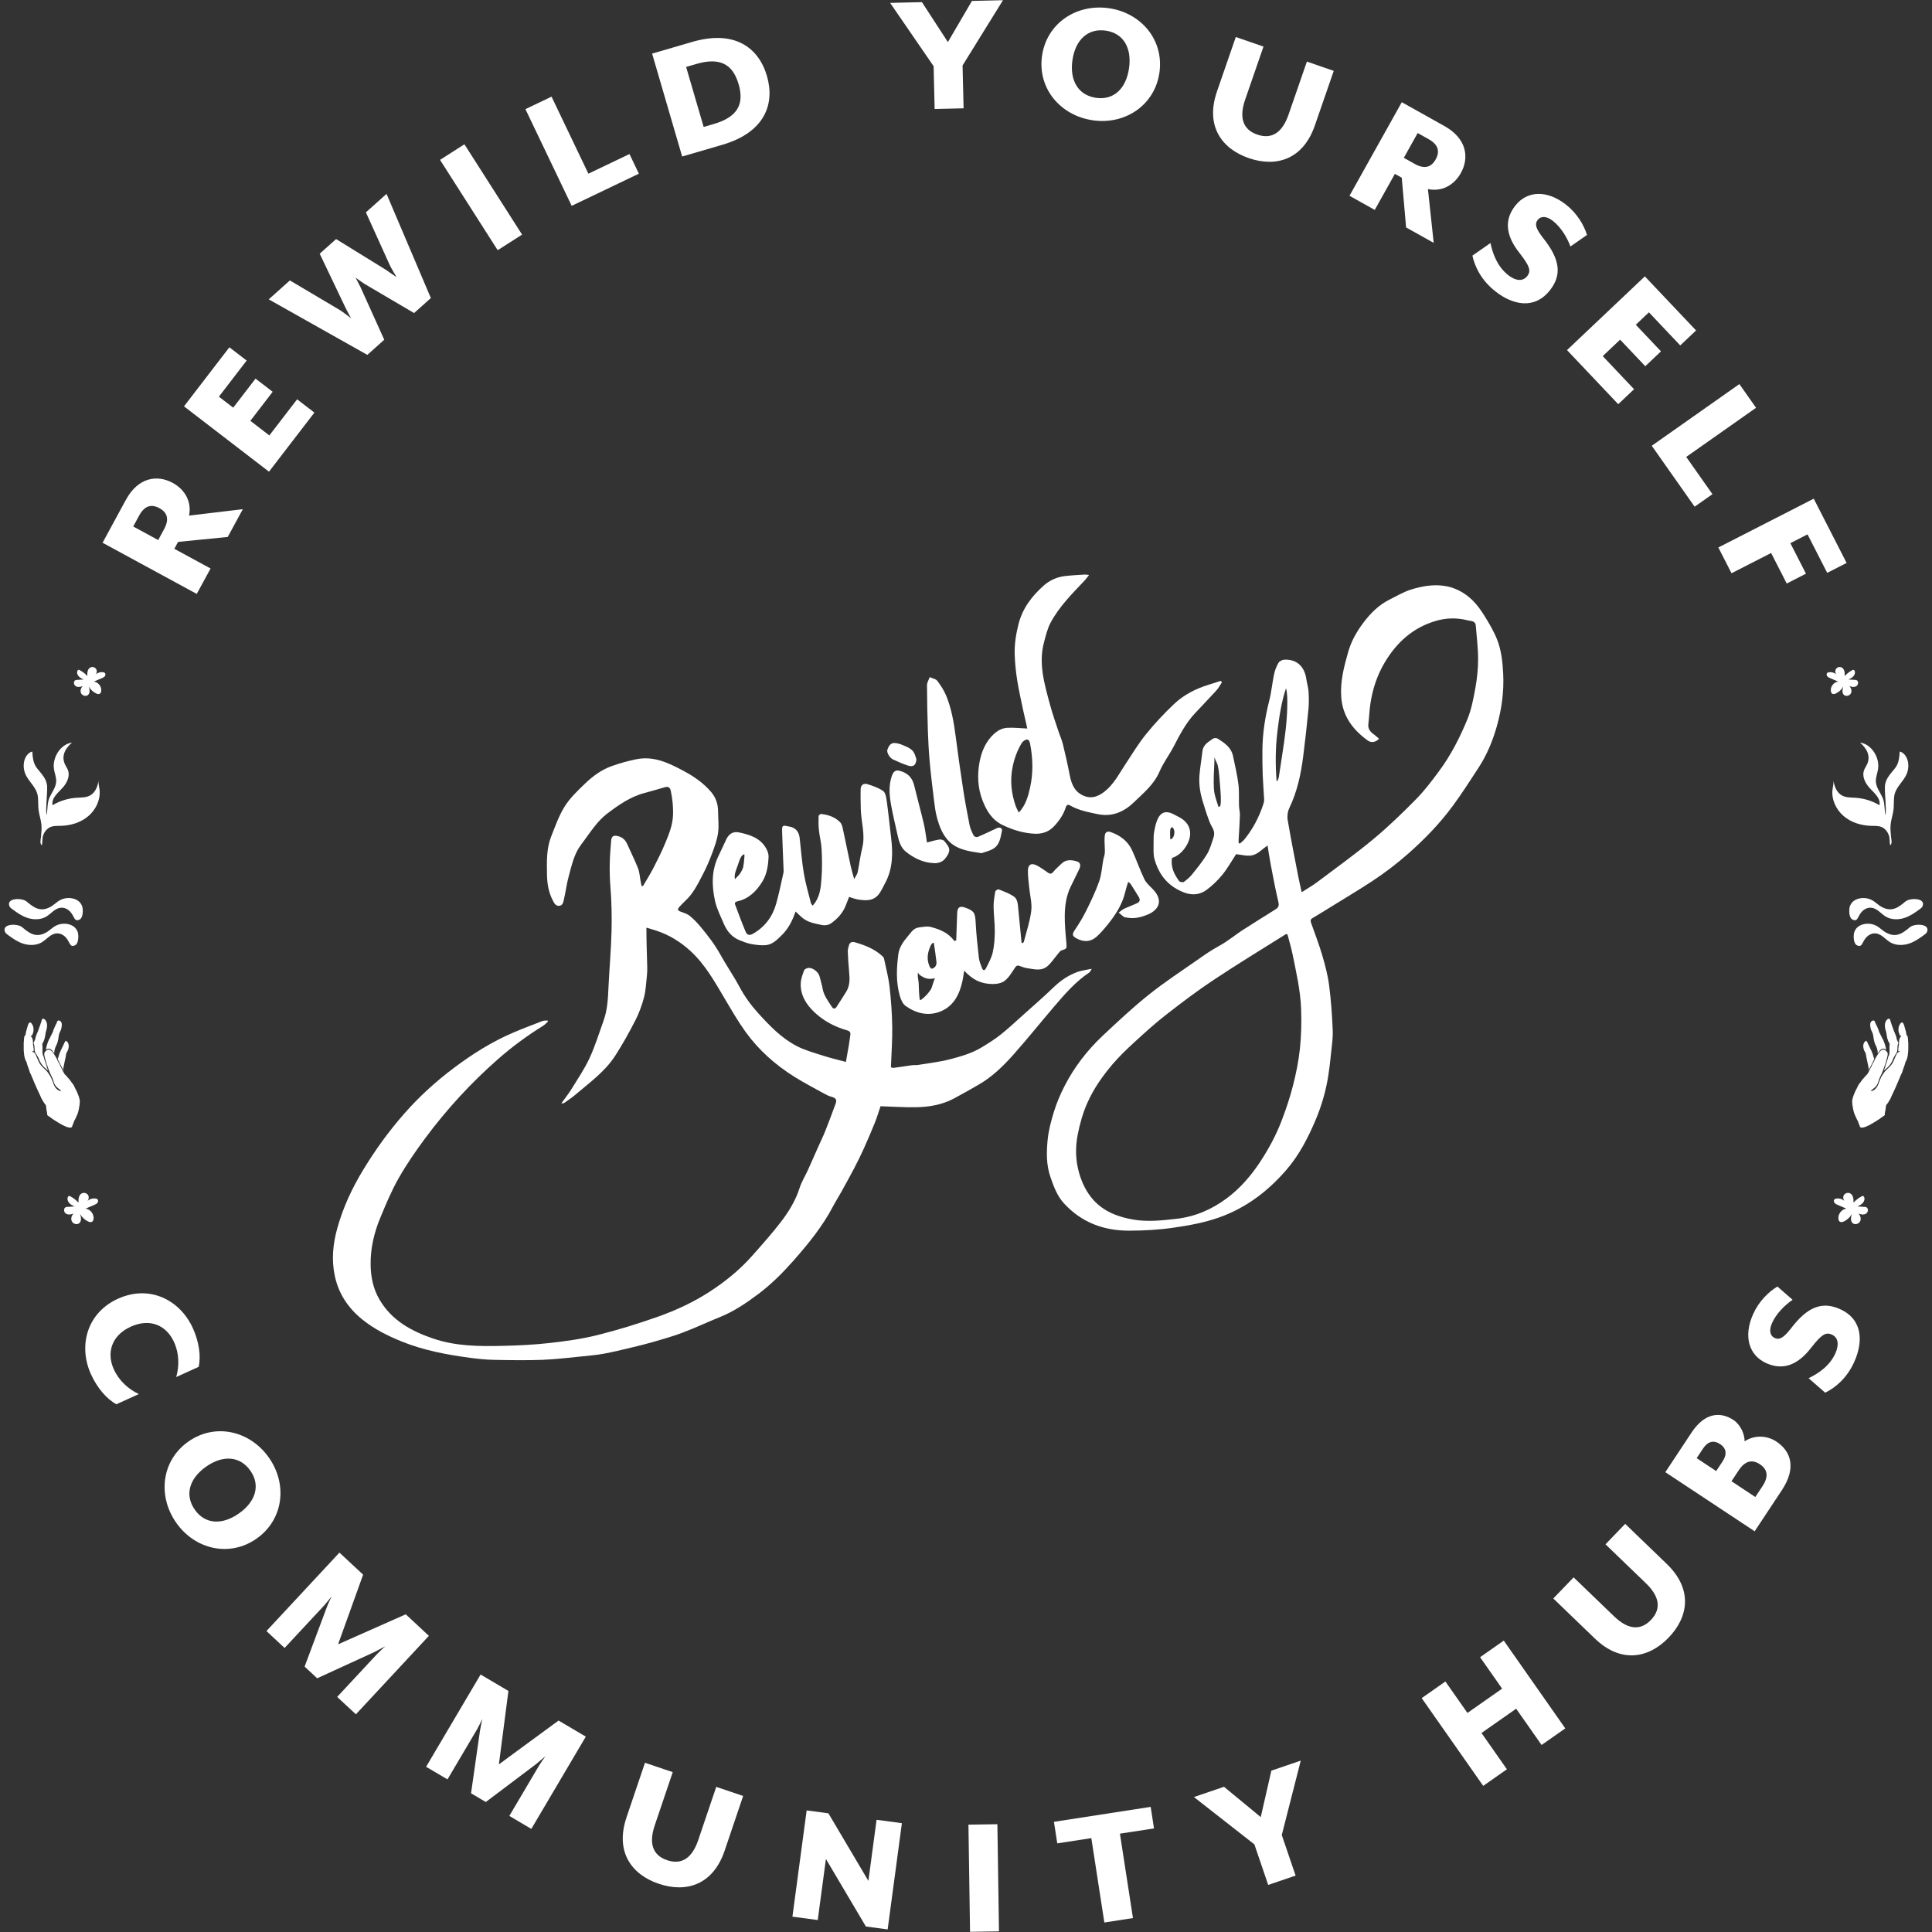 <?xml version="1.0" encoding="UTF-8"?>
<svg id="Layer_1" xmlns="http://www.w3.org/2000/svg" width="703" height="703" version="1.1" viewBox="0 0 703 703">
  <rect x="0" y="0" width="703" height="703" fill="#333333" stroke="none"/>
  <!-- Generator: Adobe Illustrator 29.8.1, SVG Export Plug-In . SVG Version: 2.1.1 Build 2)  -->
  <g>
    <path d="M88.36,185.27l-5.49,10.11-18.07,1.8-1.37,2.51,13.19,7.17-5.03,9.25-34.27-18.62,8.47-15.59c4.53-8.34,11.51-9.21,17.05-6.19,4.57,2.48,6.95,6.96,5.96,11.9l19.54-2.33h.02ZM59.73,192.5c1.92-3.54,1.19-6.01-1.72-7.59-2.97-1.61-5.44-.88-7.36,2.66l-2.17,4,9.08,4.94,2.17-4h0Z" fill="#fff"/>
    <path d="M66.94,147.87l16.52-21.5,6.29,4.83-10.1,13.14,5.21,4,8.12-10.57,6.24,4.79-8.12,10.57,6.91,5.31,10.1-13.14,6.29,4.83-16.52,21.5-30.93-23.77h0Z" fill="#fff"/>
    <path d="M97.78,108.93l7.7-6.89,18.23,10.81c.98.61,4.03,2.94,4.03,2.94,0,0-1.84-3.32-2.33-4.46l-9.08-19.01,5.96-5.33,17.94,11.07,4.08,2.8c-.17-.29-1.94-3.24-2.43-4.28l-8.74-19.31,7.51-6.72,16.13,37.9-6.1,5.46-18.06-10.62c-1.02-.66-3.06-2.15-3.24-2.25.12.24,1.34,2.47,1.83,3.51l8.61,19.07-6.15,5.51-35.89-20.21h0Z" fill="#fff"/>
    <path d="M160.12,58.17l8.87-5.67,20.98,32.87-8.88,5.67-20.98-32.87h.01Z" fill="#fff"/>
    <path d="M191.19,39.71l9.5-4.54,13.41,28.03,14.95-7.15,3.42,7.15-24.45,11.7-16.83-35.18h0Z" fill="#fff"/>
    <path d="M237.28,19.51l14.6-4.26c15.41-4.5,24.17,2.08,27.18,12.38,3.01,10.29-.83,20.56-16.24,25.06l-14.6,4.26-10.93-37.43h-.01ZM259.72,45.12c8.42-2.46,11.23-7,9.04-14.49s-6.99-9.81-15.42-7.35l-3.68,1.08,6.38,21.83,3.68-1.07h0Z" fill="#fff"/>
    <path d="M339.71,24.08l-15.82-23.03,11.57-.27,9.45,14.53,8.75-14.97,11.3-.27-14.71,23.75.37,15.59-10.53.25-.37-15.59h-.01Z" fill="#fff"/>
    <path d="M379.17,20.29c1.71-11.84,12.53-19.01,24.36-17.3,11.77,1.7,20.06,11.63,18.35,23.46-1.71,11.84-12.46,19.02-24.23,17.32-11.84-1.71-20.19-11.65-18.48-23.48ZM410.82,24.85c1.07-7.4-2.03-12.77-8.47-13.7-6.5-.94-11.05,3.33-12.12,10.73s2.1,12.78,8.6,13.72c6.43.93,10.92-3.35,11.99-10.75Z" fill="#fff"/>
    <path d="M442.81,33.31l6.86-19.84,10.08,3.48-6.67,19.29c-2.25,6.51-.88,10.91,4.4,12.73,5.34,1.85,9.13-.76,11.39-7.27l6.67-19.29,9.77,3.38-6.86,19.84c-4.31,12.47-14.11,15.34-24.06,11.9-9.89-3.42-15.88-11.75-11.57-24.22h-.01Z" fill="#fff"/>
    <path d="M521.68,88.37l-10.04-5.61-1.58-18.09-2.5-1.4-7.33,13.11-9.19-5.14,19.03-34.05,15.49,8.66c8.29,4.63,9.07,11.62,5.99,17.13-2.54,4.54-7.04,6.86-11.97,5.82l2.1,19.57h0ZM514.78,59.65c3.52,1.97,6,1.26,7.61-1.63,1.65-2.95.95-5.43-2.57-7.39l-3.97-2.22-5.04,9.02,3.97,2.22Z" fill="#fff"/>
    <path d="M535.76,93.02l6.58-4.59c.78,3.75,2.42,8.5,6.46,11.68,2.5,1.97,5.21,2.52,6.9.37,1.56-1.99.8-3.75-2.72-8.33-5.72-7.13-5.2-12.75-1.62-17.3,4.37-5.57,11.62-5.75,18.47-.38,4.04,3.17,6.55,7.45,7.63,11.02l-6.02,4.2c-1.18-3.24-3.44-6.99-6.4-9.32-2.2-1.73-4.3-1.89-5.51-.35-1.12,1.43-.84,2.97,1.95,6.57,6.26,7.81,6.86,13.48,2.52,19-5.66,7.21-13.61,5.35-19.85.45-5.27-4.13-7.54-9.14-8.38-13.02h-.01Z" fill="#fff"/>
    <path d="M598.51,100.56l18.64,19.68-5.76,5.45-11.4-12.04-4.77,4.52,9.16,9.68-5.71,5.41-9.16-9.67-6.32,5.99,11.4,12.04-5.76,5.45-18.64-19.68,28.32-26.82h0Z" fill="#fff"/>
    <path d="M632.92,139.77l6.06,8.61-25.41,17.88,9.54,13.55-6.48,4.56-15.6-22.17,31.89-22.45v.02Z" fill="#fff"/>
    <path d="M659.97,181.46l11.96,23.38-7.06,3.61-7.16-14.01-6.25,3.2,5.68,11.11-7,3.58-5.68-11.11-14.41,7.37-4.79-9.38,34.72-17.76h-.01Z" fill="#fff"/>
  </g>
  <g>
    <path d="M42.94,472.57c11.48-5.22,22.56.45,27.22,10.68,2.21,4.85,3.03,10.12,2.13,14.1l-8.17,3.72c1.13-3.94,1.13-8.51-.81-12.77-2.72-5.98-8.64-8.78-15.74-5.55-7.04,3.2-8.87,9.54-6.15,15.51,1.94,4.26,5.38,7.26,9.1,9l-8.17,3.71c-3.59-1.93-7.02-6.02-9.23-10.87-4.66-10.23-1.65-22.31,9.82-27.54h0Z" fill="#fff"/>
    <path d="M68.53,524.55c9.78-6.89,22.42-3.95,29.31,5.83,6.85,9.72,5.33,22.57-4.45,29.46s-22.39,4.01-29.24-5.72c-6.89-9.78-5.4-22.68,4.38-29.57h0ZM86.95,550.69c6.11-4.31,7.89-10.25,4.14-15.56-3.78-5.37-10.01-5.75-16.12-1.44s-7.85,10.3-4.07,15.67c3.74,5.31,9.94,5.64,16.05,1.33Z" fill="#fff"/>
    <path d="M123.52,564.96l8.61,8.01-9.11,25.35,24.62-10.92,8.42,7.84-26.56,28.55-6.81-6.33,14.48-15.56c.62-.67,2.8-2.72,3.02-2.87l-3.88,2.07-20.9,9.58-4.57-4.25,8.05-21.54c.33-.93,1.57-3.6,1.79-4.02-.18.19-2.02,2.56-2.64,3.22l-14.48,15.56-6.61-6.15,26.56-28.55h.01Z" fill="#fff"/>
    <path d="M174.87,609.31l10.13,5.98-3.47,26.71,21.72-15.94,9.91,5.85-19.83,33.58-8-4.73,10.81-18.3c.46-.78,2.15-3.26,2.34-3.45l-3.35,2.85-18.36,13.84-5.37-3.17,3.25-22.76c.13-.98.76-3.85.88-4.31-.13.22-1.43,2.93-1.89,3.71l-10.81,18.3-7.78-4.59,19.83-33.58h0Z" fill="#fff"/>
    <path d="M227.96,661.31l6.73-19.89,10.1,3.42-6.54,19.33c-2.21,6.53-.81,10.91,4.49,12.7,5.36,1.81,9.13-.82,11.34-7.35l6.54-19.33,9.79,3.31-6.73,19.89c-4.23,12.5-14,15.44-23.98,12.06-9.91-3.35-15.96-11.64-11.73-24.14h0Z" fill="#fff"/>
    <path d="M293.52,658.76l7.92,1.06,14.54,24.58,2.98-22.23,9.21,1.24-5.18,38.65-7.92-1.06-14.54-24.57-2.98,22.22-9.21-1.23,5.18-38.66h0Z" fill="#fff"/>
    <path d="M352.39,663.94l10.53-.16.58,38.99-10.53.16-.58-38.99h0Z" fill="#fff"/>
    <path d="M397.11,668.84l-12.4,1.91-1.21-7.84,35.2-5.44,1.21,7.84-12.4,1.91,4.74,30.71-10.41,1.61-4.74-30.71h.01Z" fill="#fff"/>
    <path d="M456.43,671.11l-22-17.22,10.95-3.73,13.37,11.03,3.86-16.9,10.7-3.65-6.91,27.07,5.03,14.76-9.97,3.4-5.03-14.77h0Z" fill="#fff"/>
    <path d="M517.32,617.89l8.62-6.04,8.02,11.44,12.62-8.84-8.02-11.44,8.62-6.04,22.38,31.94-8.62,6.04-9.25-13.2-12.62,8.84,9.25,13.2-8.62,6.04-22.39-31.94h.01Z" fill="#fff"/>
    <path d="M580.32,596.21l-15.12-14.57,7.4-7.68,14.7,14.16c4.96,4.78,9.52,5.38,13.4,1.36,3.92-4.07,3.15-8.61-1.81-13.39l-14.7-14.16,7.17-7.44,15.12,14.57c9.5,9.15,7.99,19.25.68,26.83-7.26,7.54-17.34,9.47-26.84.32Z" fill="#fff"/>
    <path d="M605.97,535.68l9.54-14.42c4.88-7.37,10.59-7.64,15.25-4.56,2.49,1.65,4.07,5.03,4.06,7.75,3.6-2.37,8.14-2.17,11.55.09,5.26,3.48,7.42,9.51,2,17.69l-9.9,14.96-32.52-21.52h.02ZM626.8,531.76c1.72-2.6,1.37-4.78-.9-6.29-2.33-1.54-4.47-1.01-6.2,1.59l-2.33,3.52,7.1,4.7,2.33-3.52h0ZM641.33,540.76c2.26-3.41,1.91-6.06-.96-7.96s-5.45-1.19-7.71,2.22l-2.62,3.96,8.67,5.74,2.62-3.96h0Z" fill="#fff"/>
    <path d="M664.14,506.76l-6.04-5.27c3.45-1.66,7.67-4.4,9.76-9.09,1.3-2.91,1.18-5.67-1.31-6.78-2.31-1.04-3.83.13-7.42,4.65-5.54,7.28-11.12,8.12-16.39,5.76-6.47-2.89-8.39-9.88-4.84-17.83,2.1-4.69,5.64-8.15,8.85-10.07l5.53,4.83c-2.86,1.93-5.95,5.03-7.49,8.47-1.14,2.55-.79,4.63.99,5.43,1.66.74,3.09.1,5.9-3.48,6.06-7.97,11.42-9.91,17.82-7.04,8.36,3.75,8.48,11.91,5.24,19.15-2.73,6.11-7.04,9.52-10.6,11.27h0Z" fill="#fff"/>
  </g>
  <g>
    <path d="M307.8,386.4c.41-2.32.77-4.22,1.08-6.13.21-1.24.35-2.49.54-3.74.13-.89-.26-1.35-1.1-1.59-4.55-1.28-8.65-3.44-12.06-6.69-2.94-2.8-5.05-6.18-4.9-10.43.06-1.6.66-3.22,1.24-4.75.17-.45,1.07-.86,1.66-.88,1.61-.07,3.57,1.56,3.97,3.12.39,1.5.83,3,1.11,4.52.47,2.53,2.03,4.47,3.36,6.54.48.75,1.14.84,1.64.09,1.2-1.78,2.3-3.63,3.47-5.43,1.5-2.3,1.41-4.82,1.16-7.4-.25-2.52-.38-5.05-.49-7.57-.03-.61.26-1.23.37-1.85.22-1.22,1.05-1.66,2.11-1.36,3.71,1.03,7.25,2.42,10.14,5.09.24.22.5.53.56.84.72,3.44,1.64,6.86,2.03,10.35.55,4.83.9,9.71.97,14.57.07,4.79-.3,9.59-.48,14.65.09.02.59.25,1.07.2,2.26-.28,4.5-.66,6.76-.97.63-.09,1.28.04,1.9-.06,3.93-.65,7.91-1.08,11.75-2.08,3.99-1.03,8.01-2.19,11.59-4.36,2.34-1.42,4.68-2.89,6.82-4.58,2.62-2.06,5.05-4.35,7.53-6.57,3.99-3.57,8.04-7.08,11.89-10.79,2.48-2.39,5.24-4.24,8.42-5.43,1.56-.58,3.26-.75,5.34-1.2-.42.68-.55,1.13-.84,1.33-5.02,3.32-8.9,7.82-12.76,12.33-4.97,5.82-9.76,11.8-14.84,17.52-3.75,4.22-7.81,8.19-12.78,11.03-2.95,1.69-5.89,3.39-8.89,4.98-4.33,2.3-9.06,3.12-13.89,3.19-4.19.06-8.39-.22-12.85-.36-.61,1.79-1.2,3.83-1.98,5.79-1.29,3.22-2.66,6.41-4.09,9.58-1.08,2.41-2.25,4.77-3.47,7.11-1.52,2.9-3.11,5.77-4.7,8.64-.99,1.78-2.09,3.5-3.04,5.31-3.85,7.33-9.03,13.67-14.47,19.84-3.9,4.41-8.04,8.54-12.75,12.08-4.36,3.27-8.84,6.31-13.93,8.36-4.5,1.81-8.9,3.9-13.44,5.62-3.48,1.33-7.09,2.34-10.67,3.39-2.75.8-5.54,1.48-8.33,2.14-3.22.77-6.45,1.56-9.7,2.16-2.53.47-5.11.72-7.68.97-4.95.48-9.9,1.1-14.87,1.29-5.86.22-11.73.12-17.6,0-2.88-.06-5.76-.35-8.62-.73-8.57-1.16-17.06-2.74-25.1-6.03-4.99-2.04-9.83-4.45-14.07-7.88-5.17-4.17-8.69-9.39-10.07-15.94-1.24-5.86-.68-11.62.93-17.36,2.07-7.42,5.25-14.31,9.22-20.88,4.48-7.42,9.54-14.44,15.27-20.93,5.42-6.14,11.45-11.64,18.04-16.56,6.65-4.98,13.62-9.38,21.25-12.66,3.57-1.54,7.21-2.91,10.84-4.31.56-.21,1.22-.14,1.84-.2.07.12.14.24.21.36-.61.54-1.16,1.18-1.84,1.6-5.79,3.59-11.27,7.62-16.39,12.12-9.78,8.59-18.55,18.13-26.32,28.56-3.53,4.75-6.92,9.65-9.84,14.79-2.61,4.59-4.65,9.53-6.68,14.42-2.26,5.44-3.58,11.17-3.49,17.09.07,4.46.94,8.75,3.29,12.72,4.49,7.57,11.59,11.39,19.52,14.09,8.24,2.81,16.81,2.84,25.36,2.64,5.67-.13,11.35-.4,16.98-1.04,5.81-.65,11.65-1.45,17.31-2.86,7.49-1.87,14.9-4.16,22.18-6.74,6.59-2.34,12.97-5.31,18.86-9.15,5.64-3.68,10.85-7.91,15.32-12.96,3.63-4.11,7.31-8.19,10.62-12.54,2.81-3.69,5.23-7.68,6.67-12.21.71-2.23,2.01-4.28,2.99-6.43,1.27-2.79,2.49-5.6,3.73-8.39.86-1.94,1.8-3.85,2.59-5.82,1.3-3.27,2.53-6.57,3.74-9.87.58-1.58.16-2.16-1.48-2.62-.91-.25-1.8-.67-2.63-1.14-3.65-2.03-7.37-3.95-10.91-6.17-6.91-4.34-12.97-9.71-17.74-16.35-2.77-3.85-5.15-7.99-7.57-12.08-3.62-6.12-7.1-12.37-12.37-17.23-3.59-3.32-7.77-5.92-12.5-7.48-1.14-.38-2.3-.69-3.61-1.09,0,4.87.16,9.4.3,14.36.03,1.15-.02,2.31-.15,3.45-.29,2.55-.38,5.16-1.04,7.62-.76,2.85-1.79,5.69-3.14,8.32-2.25,4.39-4.66,8.73-7.34,12.88-3.76,5.84-9.43,9.83-14.61,14.27-1.21,1.03-2.55,1.91-3.85,2.83-.28.2-.64.27-1.11.16,1.23-1.71,2.58-3.36,3.68-5.16,2.29-3.71,4.76-7.35,6.58-11.28,2.03-4.39,3.45-9.06,5.1-13.63,1.43-3.97,1.6-8.12,1.79-12.28.32-6.73.93-13.44,1.1-20.17.13-5.41.03-10.86-.41-16.25-.46-5.63-.26-11.21.28-16.81.17-1.71.95-2.02,2.64-1.57,1.64.44,2.57,1.46,3.22,2.91,1.3,2.91,2.73,5.76,3.9,8.72.56,1.42.63,3.03.92,4.55.12.63.25,1.25.37,1.88.17.03.34.06.51.09,1.3-2.24,2.7-4.43,3.88-6.73,1.53-2.97,3.03-5.97,4.29-9.05,1.28-3.14,2.58-6.24,2.76-9.79.16-3.14-.18-6.13-.81-9.15-.23-1.12-.91-1.6-2.01-1.3-2.47.68-4.91,1.45-7.39,2.09-5.29,1.37-9.65,4.44-13.89,7.67-1.52,1.17-2.88,2.62-4.09,4.11-1.84,2.26-3.45,4.7-5.22,7.02-2.59,3.41-3.42,7.51-4.51,11.48-.76,2.76-1.1,5.63-1.75,8.42-.23.97-.39,2.31-1.76,2.4-1.33.08-1.85-1.09-2.36-2.09-1.54-2.98-2.02-6.21-2.06-9.5-.06-4.59-.21-9.24,1.52-13.61,1.48-3.74,2.82-7.62,4.94-10.99,1.93-3.07,4.68-5.68,7.33-8.23,2.83-2.73,6.03-5.11,9.79-6.44,2.91-1.03,5.92-1.87,8.94-2.48,6.38-1.29,11.86,1.39,17.25,4.28,3.74,2.01,7.2,4.38,9.97,7.65,1.73,2.04,2.51,4.42,2.52,7.08.01,2.58.35,5.2,0,7.73-.34,2.51-1.23,4.96-2.12,7.36-.95,2.57-2.03,5.12-3.3,7.55-1.84,3.52-3.53,7.16-6.55,9.91-.74.68-1.43,1.42-2.1,2.16-.56.61-.9,1.21.23,1.65,1.21.48,2.55.83,3.52,1.62,1.51,1.21,2.86,2.66,4.1,4.16,2.58,3.11,5.04,6.3,7.01,9.87,2.21,4,4.84,7.76,6.99,11.79,1.87,3.49,4.13,6.63,6.77,9.54,4.17,4.59,8.47,9.1,14.02,11.99,3,1.56,6.36,2.47,9.61,3.52,2.6.84,5.27,1.46,8.29,2.27h.04Z" fill="#fff"/>
    <path d="M451.09,307c.57-.52,1.23-.96,1.71-1.56,3.07-3.79,5.31-8.03,6.83-12.66.19-.59.39-1.23.36-1.84-.14-2.91-.41-5.82-.52-8.74-.11-3.03-.14-6.06-.12-9.1.04-6.16.97-12.19,2.49-18.16.8-3.15,1.09-6.43,1.76-9.62.3-1.42.85-2.85,1.58-4.1.35-.61,1.36-1.14,2.1-1.18,4.67-.24,7.43,2.57,8.07,7.12.22,1.54.71,3.05.8,4.58.13,2.08.16,4.2-.04,6.27-.55,5.73-1.18,11.46-1.91,17.18-.82,6.49-2.18,12.85-5.05,18.82-.61,1.27-.84,2.97-.6,4.37,1.17,6.92,2.55,13.81,3.88,20.7.34,1.75.75,3.48,1.21,5.57,2.08-1.34,3.94-2.38,5.63-3.66,6.87-5.16,13.87-10.19,20.47-15.67,5.44-4.52,10.56-9.47,15.53-14.52,3.05-3.09,5.7-6.62,8.3-10.12,4.34-5.84,7.65-12.32,10.39-19.01,1.47-3.6,2.2-7.56,2.9-11.42.61-3.39.98-6.88.98-10.32,0-4.12-.52-8.24-.85-12.35-.14-1.72-1.79-1.56-2.8-1.82-3.98-1.05-7.97-.98-11.98.24-8.22,2.49-14.04,7.82-18.34,15.04-2.77,4.64-4.42,9.68-5.22,15-.37,2.45-.44,4.94-.75,7.4-.27,2.12,1.09,3.14,2.52,4.18.49.36.92.8,1.38,1.21-1.24,1.25-2.79,1.59-4.17.59-5.35-3.91-9.08-8.76-9.59-15.74-.42-5.7.99-11.01,2.5-16.37,1.08-3.85,3-7.28,5.33-10.42,2.63-3.54,5.72-6.73,9.78-8.74,2.55-1.27,5.05-2.77,7.75-3.62,8.06-2.54,15.85-2.47,22.37,3.87,1.72,1.67,3.16,3.71,4.43,5.76,1.68,2.71,3.33,5.5,4.51,8.45,1.61,4,2.04,8.31,2.26,12.61.32,6.5-.57,12.88-2.33,19.1-1.51,5.34-3.66,10.48-6.72,15.16-3.03,4.63-6.01,9.3-9.29,13.75-4.7,6.4-10.21,12.08-16.18,17.35-4.17,3.69-8.57,7.04-13.2,10.08-4.87,3.2-9.87,6.17-14.83,9.24-2.28,1.41-4.56,2.82-6.86,4.18-.86.51-.7,1.13-.44,1.87,1.36,3.86,2.84,7.68,3.99,11.59,1.05,3.59,2.03,7.25,2.51,10.95.71,5.45,1.09,10.96,1.32,16.46.12,2.85-.35,5.73-.64,8.6-.26,2.62-.56,5.24-.97,7.84-.87,5.55-2.41,10.9-4.6,16.09-2.74,6.47-5.93,12.7-10.52,18.05-6.76,7.88-14.83,14.03-24.73,17.51-5.3,1.86-10.79,2.86-16.36,3.67-5.4.79-10.79,1.08-16.21,1.1-9.31.03-17.4-3-23.78-9.96-2.5-2.73-3.73-6.16-4.92-9.61-1.51-4.36-1.44-8.87-1.02-13.31.33-3.54,1.27-7.06,2.33-10.47.98-3.15,2.28-6.25,3.79-9.19,3.54-6.92,8.24-13.04,13.89-18.36,5.47-5.14,10.97-10.3,16.83-14.98,5.8-4.64,12.06-8.71,18.15-12.98,2.37-1.66,4.77-3.32,7.31-4.69,3.29-1.77,6.09-4.21,9.22-6.18,3.81-2.39,7.59-4.84,11.42-7.19,1.15-.71,1.34-1.4,1.02-2.75-1.04-4.4-1.87-8.84-2.72-13.28-.46-2.38-.8-4.78-1.21-7.21-1.83,1.26-3.43,3.02-5.36,3.53-1.97.51-4.26-.21-6.08-.36-1.65,2.52-3.12,5.17-5.01,7.49-1.65,2.03-3.59,3.91-5.7,5.47-3.57,2.63-7.3,1.75-10.85-.26-4.28-2.42-6.85-6.26-8.13-10.87-.53-1.91-.3-4.05-.33-6.09-.02-1.32-.02-2.66.22-3.95.31-1.65.64-3.37,1.38-4.84,1.2-2.38,3.17-2.79,5.58-1.53.56.29,1.11.6,1.68.87,5.07,2.39,5.56,6.99,2.73,11.18-1.25,1.85-2.79,3.21-4.9,3.91-.52,3.27.79,5.95,2.61,8.41.26.35,1.36.54,1.71.29,1.12-.8,2.19-1.73,3.05-2.8,1.89-2.35,3.82-4.71,5.37-7.28,1.12-1.88,1.73-4.09,2.41-6.2.39-1.21.22-2.38-.52-3.6-.88-1.47-1.39-3.17-1.99-4.8-.46-1.27-.79-2.6-1.22-3.88-1.09-3.32-1.7-6.74-1.42-10.23.23-2.94.76-5.85,1.09-8.78.27-2.42,2.22-3.39,3.88-4.57.38-.27,1.27-.24,1.69.02,2.46,1.55,4.9,3.19,5.55,6.32.71,3.37,1.51,6.73,1.95,10.13.34,2.65.14,5.36.24,8.04.04,1.15.36,2.3.32,3.45-.09,2.87-.3,5.73-.46,8.59-.03.47,0,.94,0,1.41l.36.24.02.04ZM468.45,339.97c-.46-.06-.52-.08-.55-.06-8.77,5.52-17.64,10.9-26.26,16.63-5.98,3.97-11.72,8.32-17.38,12.73-3.99,3.11-7.75,6.53-11.48,9.95-2.76,2.53-5.5,5.14-7.92,7.99-3.62,4.26-6.84,8.8-9.15,13.98-1.68,3.75-2.77,7.64-3.55,11.62-.92,4.69-.84,9.34.5,14.01,1.06,3.7,2.75,7.12,5.24,9.86,3.85,4.24,9.09,6.21,14.7,7.13,5.17.84,10.31.27,15.47-.32,6.83-.78,12.87-3.41,18.3-7.45,4.95-3.69,8.92-8.31,12.31-13.49,3.05-4.67,5.67-9.54,7.65-14.72,1.59-4.16,3.03-8.42,4.13-12.73,1.13-4.42,2.06-8.93,2.54-13.46.5-4.79.61-9.66.44-14.48-.24-6.74-1.78-13.33-3.11-19.92-.5-2.47-1.25-4.89-1.87-7.27h-.01ZM465.38,282.4c.8-5.63,1.81-11.23,2.44-16.89.31-2.82.53-5.65.58-8.49.04-2.14.07-4.52-.44-6.61-1.73,5.1-2.54,10.7-3.18,16.06-.71,5.98-.72,11.89-.25,17.87.54-.44.73-1.17.83-1.85,0-.03,0-.06.01-.09h0ZM443.36,293.59c.16-.04.31-.08.47-.13.8-.22.18-6.91.11-7.71-.23-2.38-.29-4.8-.81-7.14-.22-.97-1.22-2.46-1.22-3.36.02,3.13-.31,6.23-.28,9.35.01,1.33.03,2.71.28,4.02.32,1.69.96,3.31,1.45,4.96h0ZM425.81,304.9c.02.33.04.55.07.54,1.02-.29,1.43-1.51,1.45-2.57.02-1.32-1.03-2.91-1.53-.91-.06.22-.05,2.02,0,2.94h.01Z" fill="#fff"/>
    <path d="M444.62,248.27c-.65.98-1.2,2.07-1.98,2.93-2.57,2.83-5.23,5.57-7.84,8.36-3.26,3.5-5.46,7.68-7.63,11.89-1.62,3.14-3.84,6.01-5.22,9.24-2.04,4.8-5.92,7.91-9.45,11.32-3.6,3.48-7.98,5.32-13.12,4.23-3.44-.73-6.94-1.36-10.05-3.19-.73-.43-1.27-.11-1.54.73-.82,2.62-2.32,4.8-4.19,6.81-1.95,2.1-4.35,2.89-7.05,2.78-4.08-.17-7.9-1.35-11.6-3.1-3.97-1.87-5.99-5.25-7.46-9.06-1.75-4.54-1.93-9.35-1.04-14.03.71-3.73,2.19-7.3,5.14-10.05,1.46-1.36,3.13-2.22,5.03-2.31,2.34-.11,4.7.16,7.18.27-.11-.49-.28-1.25-.45-2.01-.34-1.5-.7-3-1.02-4.5-.75-3.66-1.61-7.3-2.19-10.98-.49-3.11-.82-6.27-.92-9.42-.13-3.75.47-7.44,1.39-11.09,1.44-5.72,4.86-10.17,9.11-13.97,2.12-1.89,4.8-3.15,7.72-3.5,2.41-.29,4.84-.39,7.26-.56.37-.02.75.07,1.58.15-.64.81-1.05,1.41-1.53,1.92-4.55,4.83-9.3,9.53-12.46,15.43-1.18,2.21-1.76,4.77-2.42,7.22-1,3.71-.99,7.56-.44,11.3.57,3.87,1.65,7.68,2.68,11.47.86,3.17,1.95,6.27,2.98,9.39.53,1.62,1.26,3.18,1.66,4.82.89,3.61,1.71,7.23,2.41,10.88.59,3.08,1.45,5.93,4.43,7.56,3.05,1.66,5.73.87,8.33-1.18,3.3-2.59,5.14-6.22,7.37-9.6,2.49-3.78,4.84-7.69,7.67-11.21,3.16-3.91,6.63-7.62,10.28-11.07,3.55-3.35,7.9-5.56,12.6-7.01,1.46-.45,2.92-.92,4.38-1.38.14.17.29.35.43.52h-.03ZM370.72,295.67c2.52-2.71,3.37-5.89,4.06-8.92,1.21-5.3,1.09-10.73.05-16.1-.33-1.73-1.18-2.01-2.54-.86-.39.33-.67.83-.93,1.29-1.43,2.6-2.4,5.34-2.96,8.29-.9,4.8-.4,9.4,1.2,13.95.27.78.71,1.5,1.11,2.35h.01Z" fill="#fff"/>
    <path d="M295.72,329.53c2.75-3.03,2.95-6.65,3.21-10.15.26-3.45.2-6.93.03-10.39-.11-2.31-.73-4.6-.98-6.91-.18-1.69-.16-3.41-.12-5.11,0-.29.63-.82.91-.79,2.64.3,5.14,1.11,6.99,3.09.63.67.82,1.82,1.03,2.79.95,4.35,1.81,8.72,2.75,13.07.31,1.44.76,2.86,1.27,4.75.57-1.09,1.11-1.75,1.26-2.49.62-2.98.97-6.03,1.7-8.99,1.16-4.73-.45-9.3-.55-13.94-.05-2.44-.12-4.89-.05-7.33.04-1.42,1.02-2.24,2.4-1.81,2.01.62,4.12,1.32,5.79,2.52.88.63,1.13,2.39,1.31,3.69.61,4.42,1.05,8.86,1.58,13.29.7,5.77.63,11.43-2.28,16.71-.76,1.38-1.38,2.9-2.39,4.08-1.94,2.3-4.65,2.11-7.3,1.71-1.09-.17-2.13-.6-3.33-.95-.48,1.23-.92,2.5-1.47,3.73-1.07,2.39-2.83,4.23-4.92,5.76-1.08.78-2.29.97-3.62.7-2.34-.48-4.71-.87-6.67-2.36-.97-.73-1.81-1.64-2.79-2.54-1.1,3.29-2.6,6.26-5.03,8.63-1.65,1.61-3.36,3.4-5.79,3.62-1.75.16-3.58-.1-5.33-.41-1.4-.25-2.76-.8-4.1-1.32-2.89-1.13-4.72-3.35-5.89-6.12-1.15-2.72-2.55-5.41-3.17-8.26-1.21-5.58-1.32-11.2,1.36-16.54.99-1.97,1.83-4.01,2.81-5.98.91-1.84,2.44-2.83,4.49-2.4,3.93.82,7.75,1.97,9.92,5.78.53.92.96,2.09.91,3.12-.14,3.19-.61,6.38-2.34,9.14-2.13,3.39-4.88,6.13-8.98,7.05-.75.17-1.1.51-.85,1.18,1.23,3.3,2.45,6.61,3.82,9.86.57,1.34,1.45,1.46,2.71.74,4.31-2.48,7.09-6.2,8.41-10.92,1.04-3.69,1.79-7.46,2.64-11.21.11-.47.06-.97.04-1.46-.18-4.73-.4-9.46-.54-14.19-.04-1.49.4-1.74,1.9-1.35.47.12.97.15,1.43.29,2,.63,2.87,2.12,3.09,4.12.47,4.26.8,8.55,1.51,12.78.61,3.63,1.67,7.18,2.56,10.75.08.34.39.62.62.97h.04ZM270.71,313.56c.16-1.34.28-2.79.07-2.72-1.3.38-1.84,2.6-2.21,3.7-.59,1.76-1.56,3.53-1.13,5.44-.04-.19,1.26-1.34,1.47-1.61.61-.79,1.13-1.72,1.47-2.66.06-.17.21-1.12.34-2.15h-.01Z" fill="#fff"/>
    <path d="M347.94,342.18c.12-3.29.26-6.58.35-9.87.06-2.17.93-2.79,2.97-2.04,3.24,1.19,3.57,1.92,3.75,5.35.22,4.32.7,8.63,1.18,12.94.14,1.22.64,2.41,1.08,3.57.42,1.11.99,1.19,1.53.13.93-1.85,1.98-3.73,2.43-5.72.56-2.48.73-5.09.75-7.64.02-3-.41-6-.44-9-.02-1.84.3-3.69.62-5.52.06-.33.95-.88,1.23-.76,1.88.75,3.83,1.44,5.48,2.56,1.44.97,1.49,2.83,1.65,4.49.39,4.08.79,8.15,1.19,12.23,0,.09.08.18.15.33.24-.16.62-.28.67-.48.97-3.78,2.26-7.52,2.72-11.36.33-2.73-.48-5.6-.75-8.41-.2-2.08-.51-4.17-.47-6.25.04-2.21,1.34-2.85,3.33-1.77,1.35.74,2.63,1.6,3.87,2.51.85.63,1.36.57,2.06-.26.88-1.06,1.96-1.96,2.95-2.94,1.6-1.59,3.53-1.41,5.44-.89,1.49.4,1.73,1.49.91,3.11-1.04,2.07-2.04,4.15-3.04,6.23-1.57,3.28-2.07,6.82-2.11,10.38-.04,3.33.28,6.67.59,10,.18,2.02.17,2.12-1.76,2.71-.51.16-.91.78-1.29,1.24-1.29,1.52-2.37,3.26-3.86,4.53-2.24,1.92-4.99,1.04-7.55.68-.94-.13-1.83-.58-2.75-.85-.71-.21-1.07.07-1.5.72-1.12,1.68-2.19,3.54-3.73,4.75-1.13.89-2.98,1.21-4.5,1.18-4.29-.1-7.1-1.53-10.25-4.86-.22,1.38-.36,2.54-.61,3.68-1.08,4.99-3.26,9.37-8.29,11.27-4.39,1.66-8.69.54-12.43-2.14-1.03-.74-1.69-2.27-2.07-3.57-1.46-5.02-1.22-10.18-.55-15.28.31-2.39,1.73-4.49,3.34-6.34,1.16-1.33,2.05-3.06,4.03-3.33,1.48-.2,3.09-.55,4.47-.18,3.26.85,6.41,2.12,8.51,5.09.23-.07.46-.14.7-.21h0ZM333.96,355.17c.06.94.31,1.98.33,2.72.04,1.88.11,3.76.35,5.63.01.12.04.25.14.32.14.1.34,0,.48-.11,1.41-1.03,2.58-2.36,3.53-3.81.29-.44,1.16-3.89,1.51-3.94-1.34.18-2.19.38-3.57-.08-.51-.17-2.97-1.34-2.6-2.2-.18.4-.2.92-.17,1.48h0ZM339.8,343.15l-.39-.09c-.23.29-.54.54-.69.86-1.1,2.36-1.63,4.77-.64,7.33.53,1.37,1.04,1.6,2.11.6.39-.36.63-1.12.58-1.66-.25-2.36-.63-4.7-.96-7.04h0Z" fill="#fff"/>
    <path d="M357.12,310.44c-5.26-.76-9.68-1.44-12.75-5.37-1.72-2.2-2.65-4.75-3.38-7.35-.64-2.27-.89-4.67-1.19-7.02-.56-4.48-1.1-8.97-1.5-13.46-.34-3.74-.55-7.5-.67-11.25-.19-5.56-.3-11.13-.32-16.69,0-.97.65-1.94.99-2.91.93.43,2.18.61,2.73,1.32,1.28,1.66,2.45,3.48,3.25,5.41,1.95,4.73,2.8,9.75,3.46,14.81.82,6.32,1.7,12.63,2.67,18.93.69,4.51,1.52,9.01,2.42,13.48.26,1.3.88,2.55,1.5,3.75.17.32,1.02.62,1.36.48,2.4-1.02,4.76-2.15,7.12-3.26.91-.43,1.96.02,1.78.91-.5,2.4-.76,5.08-3.05,6.53-1.49.94-3.35,1.31-4.42,1.71v-.02Z" fill="#fff"/>
    <path d="M410.51,320.86c-.42,1.43-.79,2.52-1.05,3.63-1.06,4.59-3.55,8.42-6.46,12-1.27,1.56-2.58,3.13-4.09,4.44-2.19,1.9-4.71,1.89-7.21.51-1.63-.89-1.62-1.51-.6-3.04,1.5-2.24,2.93-4.56,4.12-6.97,1.73-3.5,3.44-7.04,4.73-10.71.89-2.53,1.03-5.32,1.52-7.98.15-.81.5-1.6.54-2.41.06-1.4-.08-2.81-.1-4.21-.01-.67,0-1.35.08-2.02.14-1.37,1-1.75,2.18-1.33,3.46,1.21,6.25,3.31,7.79,6.68,1.58,3.46,2.8,7.08,4.46,10.5.7,1.44,2.1,2.56,3.23,3.78,3.65,3.92,2.09,7.32-1.98,9.03-2.44,1.03-5.01,1.66-7.71,1.11-.33-.07-.74-.04-.99-.22-.67-.48-1.28-1.04-1.92-1.58.66-.47,1.27-1.05,1.99-1.4,1.57-.74,3.21-1.32,4.78-2.06.97-.46,1.12-1.28.56-2.19-.97-1.59-1.95-3.17-2.96-4.73-.16-.25-.46-.42-.91-.82h0Z" fill="#fff"/>
    <path d="M337.3,306.56c1.58-.4,3.02-.86,4.49-1.08.58-.09,1.48.14,1.83.56.78.95,1.75,2.09,1.79,3.18.04,1.08-.79,2.36-1.56,3.27-.96,1.13-2.34,1.64-3.92,1.59-3.97-.14-7.35-1.78-10.33-4.18-1.81-1.45-2.5-3.73-2.99-5.97-.82-3.74-1.74-7.46-2.41-11.22-.6-3.41-.86-6.91.28-10.27.79-2.31,1.83-2.47,4.06-1.57,2.39.97,3.56,2.67,4.14,5.07,1.1,4.57,2.36,9.1,3.44,13.67.53,2.24.79,4.55,1.18,6.94h0Z" fill="#fff"/>
    <path d="M333.46,276.31c-.18,2.14-1.15,2.92-3.15,2.24-1.82-.62-3.6-1.38-5.34-2.19-1.24-.58-2.42-2.56-2.08-3.55.41-1.18,1.08-2.46,2.51-2.45,1.15.02,2.35.43,3.43.9,1.49.65,3.09,1.26,3.87,2.87.33.69.51,1.44.76,2.17h0Z" fill="#fff"/>
  </g>
  <g>
    <g>
      <path d="M684,382.26c.35-.37.94-.76,1.48-.68.12.02.23.06.34.11.14.06.3.11.43.19.03-.03.05-.07.05-.12s-.02-.09-.03-.14c-.07-.33-.12-.63-.22-.95-.13-.41-.26-.83-.39-1.24-.05-.15-.12-.29-.18-.43-.05-.13-.12-.26-.15-.39-.07-.26-.22-.47-.36-.69-.08-.12-.15-.24-.2-.37-.15-.38-.32-.74-.53-1.1-.28-.5-.54-1.02-.67-1.59-.09-.4-.33-.71-.45-1.1-.06-.21-.19-.42-.29-.62-.08-.16-.14-.33-.23-.48-.11-.18-.24-.4-.29-.61-.05-.21-.07-.37-.22-.55-.21-.18-.48-.25-.85-.07-.42.2-.66.67-.72,1.13-.05.36,0,.74.06,1.1.11.6.14.88.42,1.43.3.59.56,1.21.63,1.88.08.78.23,1.56.44,2.31.21.74.62,1.33.86,2.04.17.52.38,1.39.31,1.98.15-.22.3-.43.48-.63.12-.13.18-.28.29-.41h-.01Z" fill="#fff"/>
      <path d="M686.52,386.43c-.05.15-.09.29-.14.44-.04.12-.09.25-.14.37-.15.42-.24.87-.37,1.3-.09.32-.28.58-.32.91.03-.01.07-.02.1-.05.22-.18.43-.37.65-.54.95-.71,1.65-1.67,2.2-2.7.12-.23.18-.49.28-.73.06-.16.14-.31.22-.46.09-.18.19-.35.28-.53.19-.38.4-.75.66-1.08.43-.54.45-1.34.49-2,.01-.28.01-.57.06-.85.04-.27.13-.53.22-.79.03-.08.05-.16.06-.24-.14-.34-.29-.66-.46-.99-.17-.33-.18-.67-.27-1.04-.27-1.05-.83-1.97-1.15-2.99-.09-.29-.16-.59-.29-.86-.03-.07-.06-.13-.09-.2-.15-.36-.24-.75-.37-1.12-.13-.4-.28-.74-.37-1.16-.02-.11-.05-.22-.12-.3-.06-.06-.14-.1-.22-.12-.22-.05-.44.03-.62.16-.18.13-.32.31-.45.48-.76,1.05-.53,2.77-.12,3.93.04.12.09.24.11.37.12.78.22,1.53.41,2.26.15.57.37,1.13.7,1.68.05.08.11.17.13.27.02.11,0,.22-.01.32-.15.97.01,1.83-.04,2.8-.03.54-.16,1.08-.45,1.53v-.02c-.07.47-.25.92-.38,1.38-.05.19-.12.38-.19.57h0Z" fill="#fff"/>
      <path d="M685.82,405.17c.11-.66.27-1.32.35-1.98v-.14c0-.08.02-.15.03-.22,0-.05,0-.09.01-.14.03-.39.16-.75.48-1.02.1-.09.17-.22.25-.34.05-.08.11-.16.16-.24.11-.19.23-.38.34-.57.14-.26.28-.52.44-.76.07-.18.14-.35.23-.53.52-1.08,1.02-2.17,1.51-3.26.67-1.5,1.32-3.01,1.93-4.53.18-.45.42-.9.64-1.35.06-.28.12-.55.22-.8.21-.57.41-1.15.62-1.72.15-.43.23-.99.46-1.39.28-.46.44-.97.56-1.48.11-.49.22-.99.22-1.5,0-.22.06-.44.07-.66.02-.25.03-.5.03-.76,0-.76.01-1.53,0-2.29,0-.32-.06-.63-.08-.95-.02-.26-.01-.52-.05-.78-.05-.29-.09-.59-.22-.86l-.07-.1s-.02-.02-.04-.03c-.18-.09-.23-.24-.24-.42-.06-.88-.42-1.78-.64-2.64-.11-.43-.33-1.37-.76-1.61-.39-.22-.77.25-.95.6-.14.28-.28.56-.41.84-.03.06-.04.14-.04.21,0,.19,0,.38-.07.57-.03.1,0,.21-.01.32-.03.43.04.84.19,1.26.09.26.19.51.32.75.08.14.14.27.34.26.05,0,.14.1.16.17.01.04-.06.15-.11.16-.26.07-.32.29-.41.48-.15.3-.21.63-.25.96-.02.11-.02.22-.02.33,0,.32-.1.63-.02.94v.07c-.04.18-.1.35-.13.53-.02.12-.04.24-.04.35,0,.21,0,.41-.09.61-.01.03-.03.06-.02.08.08.19-.01.37,0,.55,0,.13.03.26.04.41.09-.02.16-.03.23-.04.07,0,.14-.02.2,0,.05.01.11.06.12.11,0,.04-.05.09-.08.14,0,.01-.03.02-.04.02-.94-.01-1.34,1.37-1.63,2.05-.44,1.05-.8,2-1.56,2.9-.56.67-1.24,1.22-1.86,1.84-.44.44-.73.97-1.09,1.48-.85,1.2-1.22,2.66-1.8,3.99-.29.66-.72,1.1-1.29,1.54-.19.14-.96.61-1.21.3.46-.44.99-.79,1.47-1.2.9-.79,1.18-1.76,1.49-2.87.02-.06.05-.11.07-.16.1-.24.2-.48.31-.72.18-.39.37-.78.56-1.16.36-.75.64-1.53.9-2.32.14-.43.32-.85.46-1.28.14-.44.26-.88.39-1.32.05-.18.1-.36.14-.54.14-.54.32-1.09.36-1.64.03-.53-.18-.83-.51-1.2-.23-.26-.53-.46-.87-.55-.07-.02-.15-.02-.22-.01-.23.04-.48.08-.67.22-.21.15-.42.31-.59.51-.14.16-.29.31-.39.5-.05.1-.15.18-.21.28-.23.35-.45.71-.67,1.07-.13.21-.26.42-.38.64-.06.1-.07.22-.12.33-.13.27-.25.53-.39.79-.19.35-.4.7-.6,1.05-.03.06-.07.12-.08.18-.07.26-.2.5-.32.75-.15.3-.38.57-.44.91-.02.08-.1.15-.14.23-.17.3-.32.61-.49.91-.17.29-.3.63-.59.84-.36.26-.6.72-.93,1.03-.23.22-.44.45-.63.7-.35.45-.65.93-1.01,1.39-.13.17-.3.32-.38.51-.07.17-.16.31-.28.44-.09.09-.04.17.04.24-.22.13-.33.3-.37.54-.01.09-.06.19-.13.26-.15.14-.18.33-.25.51-.03.08-.06.17-.11.24-.16.23-.26.49-.35.76-.11.33-.26.65-.4.98-.02.04-.04.08-.04.12-.04.21-.1.41-.19.61-.04.08-.04.17-.06.26-.03.12-.07.24-.1.36-.01.05-.01.1-.02.15-.02.12-.05.24-.06.37,0,.08-.01.16,0,.24.02.23.05.46.07.68,0,.03.01.07,0,.09-.1.19,0,.36.04.53.03.14.05.29.08.43.06.32.13.64.16.96,0,.09.03.17.06.26.04.11.11.21.06.34v.06c.15.22.09.51.25.72.03.03,0,.1.01.15,0,.04,0,.1.03.12.15.15.18.34.24.53s.16.36.25.55c.05.11.09.23.15.34.19.34.29.73.53,1.05.07.09.1.21.14.32.06.14.11.29.17.43.06.16.13.33.19.49.07.17.11.36.2.52.1.19.15.4.21.6,0,.02.01.04.02.07.26.22.61.31,1.07.22,1.64-.34,3.34-1.46,4.76-2.32.82-.5,1.61-1.04,2.37-1.62.22-.16.59-.37.83-.6-.05-.17-.03-.4,0-.54v-.04Z" fill="#fff"/>
      <path d="M680.58,388.21c.36-.73.73-1.46,1.09-2.19.1-.21.3-.49.33-.72.02-.12-.03-.12-.1-.22-.07-.1-.08-.22-.11-.34-.14-.43-.24-.87-.39-1.3-.14-.38-.3-.76-.47-1.13-.24-.52-.52-1.02-.76-1.55-.11-.23-.22-.47-.33-.7-.14-.3-.26-.6-.41-.89-.07-.13-.18-.25-.28-.38.02-.03.05-.05.08-.06-.04-.01-.1-.01-.17,0-.3.08-.57.34-.73.6-.63.99-.3,2.53.29,3.46.09.14.19.27.24.42.04.11.06.22.07.33.11.79.26,1.57.46,2.36.21.84.31,1.71.52,2.55.04.16.1.32.09.49,0,.11-.04.22-.08.33-.06.17-.09.34-.15.51.04-.09.09-.18.13-.27.23-.44.46-.87.68-1.31h0Z" fill="#fff"/>
    </g>
    <path d="M687.26,303.81c.5,1.27.19,2.54.55,3.76.82-.61.36-2.25.28-3.12-.15-1.49-.3-2.99-.14-4.49.19-1.78.81-3.49,1.03-5.26.19-1.58.07-3.18.24-4.75.38-3.51,3.31-5.3,4.59-8.39.59-1.43.73-3.04.4-4.55-.35-1.59-1.38-3.17-2.96-3.55-.12,2.16-.33,4.33-1.71,6.08-1.66,2.1-3.63,3.94-3.68,6.79-.06,3.47.57,6.91.25,10.38-.54-2.24-.18-4.49-1.17-6.63-.85-1.85-2.25-3.56-2.37-5.67-.09-1.58.6-3.1.82-4.67.58-4.06-2.31-8.93-6.58-9.54,2.32,2.01,3.96,4.69,2.62,7.78-.36.83-.93,1.57-1.21,2.43-.64,1.92.27,4.04,1.51,5.64,1.58,2.04,4.7,4.03,4.16,6.94-2.64-1.57-5.67-2.51-8.74-2.71-1.64-.1-3.37-.02-4.83-.79-1.92-1.01-2.86-3.25-3.15-5.4.07,1.06-.24,2.11-.37,3.17-.45,3.62,1.28,7.31,4.05,9.68s6.47,3.48,10.11,3.56c1.24.03,2.52-.05,3.66.42,1.23.51,2.15,1.63,2.63,2.88h.01Z" fill="#fff"/>
    <path d="M673.2,329.58c.25-.65.68-1.24,1.27-1.71,1.65-1.29,4.43-1.48,6.49-.44,1.41.71,2.43,1.89,3.82,2.63,3.82,2.02,6.23-.12,8.6-2.06,1.68-1.37,7.44-1.31,6.19,1.74-.2.48-.66.83-1.12,1.15-1.67,1.21-3.37,2.44-5.46,3.12s-4.65.72-6.62-.37c-1.92-1.07-3.25-3.14-5.49-3.34-1.23-.11-2.39.44-3.17,1.19s-1.25,1.68-1.74,2.59c-.12.23-.26.46-.5.61-.59.37-1.55.01-1.95-.55-.78-1.09-.76-3.48-.34-4.57h.02Z" fill="#fff"/>
    <path d="M674.82,338.93c.25-.65.68-1.24,1.27-1.71,1.65-1.29,4.43-1.48,6.49-.44,1.41.71,2.43,1.89,3.82,2.63,3.82,2.02,6.23-.12,8.6-2.06,1.68-1.37,7.44-1.31,6.19,1.74-.2.48-.66.83-1.12,1.15-1.67,1.21-3.37,2.44-5.46,3.12s-4.65.72-6.62-.37c-1.92-1.07-3.25-3.14-5.49-3.34-1.23-.11-2.39.44-3.17,1.19s-1.25,1.68-1.74,2.59c-.12.23-.26.46-.5.61-.59.37-1.55.01-1.95-.55-.78-1.09-.76-3.48-.34-4.57h.02Z" fill="#fff"/>
    <path d="M669.94,247.93c-.72-1.37-1.12-2.89-1.17-4.43,1.11.75,1.79,2.09,1.73,3.43.89-1.28,2.09-2.34,3.47-3.07.16-.09.35-.17.53-.12.15.05.25.18.32.32.32.65.07,1.46-.41,2s-1.15.87-1.8,1.19c.77.05,1.54.09,2.31.14.22.01.44.03.63.11.83.35.68,1.71-.08,2.18s-1.76.28-2.59-.05c.74.66,1.06,1.81.6,2.68s-1.77,1.21-2.51.56c-.81-.73-.56-2.04-.24-3.08-.6,1.09-1.56,1.99-2.68,2.53-.44.21-.98.35-1.38.08-.29-.19-.41-.55-.47-.89-.25-1.62,1.04-3.31,2.67-3.5-.96-.41-1.93-.83-2.89-1.24-.4-.17-.82-.36-1.09-.69s-.35-.88-.04-1.19c.17-.18.43-.24.67-.28,1.02-.14,2.1.21,2.85.93-.59-.49-.74-1.43-.34-2.08s1.31-.94,2.01-.63c.97.43,1.28,1.67,1.19,2.73-.02.3.23.75.42.51" fill="#fff"/>
    <path d="M673.02,439.72c-.77-1.48-1.21-3.13-1.27-4.79,1.2.81,1.94,2.26,1.87,3.71.97-1.38,2.26-2.53,3.75-3.32.18-.09.38-.19.57-.13.16.05.27.2.34.35.34.7.07,1.58-.45,2.17s-1.24.94-1.94,1.29c.83.05,1.66.1,2.49.15.23.01.47.03.69.12.89.38.74,1.85-.09,2.35s-1.9.3-2.8-.06c.8.71,1.14,1.95.64,2.89s-1.91,1.31-2.71.6c-.88-.79-.61-2.21-.26-3.33-.65,1.18-1.68,2.15-2.9,2.73-.47.22-1.06.38-1.49.09-.31-.21-.45-.59-.5-.96-.27-1.75,1.13-3.58,2.89-3.79-1.04-.45-2.08-.89-3.12-1.34-.43-.19-.88-.38-1.18-.75s-.38-.95-.05-1.29c.19-.19.46-.26.73-.3,1.11-.15,2.27.23,3.08,1-.64-.53-.8-1.55-.37-2.25s1.42-1.01,2.18-.68c1.05.46,1.38,1.81,1.29,2.95-.03.32.25.81.45.55" fill="#fff"/>
  </g>
  <g>
    <g>
      <path d="M19,382.26c-.35-.37-.94-.76-1.48-.68-.12.02-.23.06-.34.11-.14.06-.3.11-.43.19-.03-.03-.05-.07-.05-.12s.02-.09.03-.14c.07-.33.12-.63.22-.95.13-.41.26-.83.39-1.24.05-.15.12-.29.18-.43.05-.13.12-.26.15-.39.07-.26.22-.47.36-.69.08-.12.15-.24.2-.37.15-.38.32-.74.53-1.1.28-.5.54-1.02.67-1.59.09-.4.33-.71.45-1.1.06-.21.19-.42.29-.62.08-.16.14-.33.23-.48.11-.18.24-.4.29-.61.05-.21.07-.37.22-.55.21-.18.48-.25.85-.07.42.2.66.67.72,1.13.05.36,0,.74-.06,1.1-.11.6-.14.88-.42,1.43-.3.59-.56,1.21-.63,1.88-.08.78-.23,1.56-.44,2.31-.21.74-.62,1.33-.86,2.04-.17.52-.38,1.39-.31,1.98-.15-.22-.3-.43-.48-.63-.12-.13-.18-.28-.29-.41h.01Z" fill="#fff"/>
      <path d="M16.47,386.43c.05.15.09.29.14.44.04.12.09.25.14.37.15.42.24.87.37,1.3.09.32.28.58.32.91-.03-.01-.07-.02-.1-.05-.22-.18-.43-.37-.65-.54-.95-.71-1.65-1.67-2.2-2.7-.12-.23-.18-.49-.28-.73-.06-.16-.14-.31-.22-.46-.09-.18-.19-.35-.28-.53-.19-.38-.4-.75-.66-1.08-.43-.54-.45-1.34-.49-2,0-.28,0-.57-.06-.85-.04-.27-.13-.53-.22-.79-.03-.08-.05-.16-.06-.24.14-.34.29-.66.46-.99.17-.33.18-.67.27-1.04.27-1.05.83-1.97,1.15-2.99.09-.29.16-.59.29-.86.03-.07.06-.13.09-.2.15-.36.24-.75.37-1.12.13-.4.28-.74.37-1.16.02-.11.05-.22.12-.3.06-.06.14-.1.22-.12.22-.05.44.03.62.16.18.13.32.31.45.48.76,1.05.53,2.77.12,3.93-.04.12-.09.24-.11.37-.12.78-.22,1.53-.41,2.26-.15.57-.37,1.13-.7,1.68-.05.08-.11.17-.13.27-.02.11,0,.22,0,.32.15.97,0,1.83.04,2.8.03.54.16,1.08.45,1.53v-.02c.07.47.25.92.38,1.38.05.19.12.38.19.57h0Z" fill="#fff"/>
      <path d="M17.17,405.17c-.11-.66-.27-1.32-.35-1.98v-.14c0-.08-.02-.15-.03-.22,0-.05,0-.09,0-.14-.03-.39-.16-.75-.48-1.02-.1-.09-.17-.22-.25-.34-.05-.08-.11-.16-.16-.24-.11-.19-.23-.38-.34-.57-.14-.26-.28-.52-.44-.76-.07-.18-.14-.35-.23-.53-.52-1.08-1.02-2.17-1.51-3.26-.67-1.5-1.32-3.01-1.93-4.53-.18-.45-.42-.9-.64-1.35-.06-.28-.12-.55-.22-.8-.21-.57-.41-1.15-.62-1.72-.15-.43-.23-.99-.46-1.39-.28-.46-.44-.97-.56-1.48-.11-.49-.22-.99-.22-1.5,0-.22-.06-.44-.07-.66-.02-.25-.03-.5-.03-.76,0-.76,0-1.53,0-2.29,0-.32.06-.63.08-.95.02-.26,0-.52.05-.78.05-.29.09-.59.22-.86l.07-.1s.02-.02.04-.03c.18-.09.23-.24.24-.42.06-.88.42-1.78.64-2.64.11-.43.33-1.37.76-1.61.39-.22.77.25.95.6.14.28.28.56.41.84.03.06.04.14.04.21,0,.19,0,.38.07.57.03.1,0,.21,0,.32.03.43-.04.84-.19,1.26-.09.26-.19.51-.32.75-.08.14-.14.27-.34.26-.05,0-.14.1-.16.17,0,.04.06.15.11.16.26.07.32.29.41.48.15.3.21.63.25.96.02.11.02.22.02.33,0,.32.1.63.02.94v.07c.04.18.1.35.13.53.02.12.04.24.04.35,0,.21,0,.41.09.61,0,.03.03.06.02.08-.08.19,0,.37,0,.55,0,.13-.03.26-.04.41-.09-.02-.16-.03-.23-.04-.07,0-.14-.02-.2,0-.05.01-.11.06-.12.11,0,.04.05.09.08.14,0,.01.03.02.04.02.94-.01,1.34,1.37,1.63,2.05.44,1.05.8,2,1.56,2.9.56.67,1.24,1.22,1.86,1.84.44.44.73.97,1.09,1.48.85,1.2,1.22,2.66,1.8,3.99.29.66.72,1.1,1.29,1.54.19.14.96.61,1.21.3-.46-.44-.99-.79-1.47-1.2-.9-.79-1.18-1.76-1.49-2.87-.02-.06-.05-.11-.07-.16-.1-.24-.2-.48-.31-.72-.18-.39-.37-.78-.56-1.16-.36-.75-.64-1.53-.9-2.32-.14-.43-.32-.85-.46-1.28-.14-.44-.26-.88-.39-1.32-.05-.18-.1-.36-.14-.54-.14-.54-.32-1.09-.36-1.64-.03-.53.18-.83.51-1.2.23-.26.53-.46.87-.55.07-.02.15-.02.22-.01.23.04.48.08.67.22.21.15.42.31.59.51.14.16.29.31.39.5.05.1.15.18.21.28.23.35.45.71.67,1.07.13.21.26.42.38.64.06.1.07.22.12.33.13.27.25.53.39.79.19.35.4.7.6,1.05.03.06.07.12.08.18.07.26.2.5.32.75.15.3.38.57.44.91.02.08.1.15.14.23.17.3.32.61.49.91.17.29.3.63.59.84.36.26.6.72.93,1.03.23.22.44.45.63.7.35.45.65.93,1.01,1.39.13.17.3.32.38.51.07.17.16.31.28.44.09.09.04.17-.04.24.22.13.33.3.37.54,0,.09.06.19.13.26.15.14.18.33.25.51.03.08.06.17.11.24.16.23.26.49.35.76.11.33.26.65.4.98.02.04.04.08.04.12.04.21.1.41.19.61.04.08.04.17.06.26.03.12.07.24.1.36,0,.05,0,.1.02.15.02.12.05.24.06.37,0,.08,0,.16,0,.24-.02.23-.05.46-.07.68,0,.03,0,.07,0,.09.1.19,0,.36-.04.53-.03.14-.05.29-.08.43-.06.32-.13.64-.16.96,0,.09-.03.17-.06.26-.04.11-.11.21-.06.34v.06c-.15.22-.09.51-.25.72-.03.03,0,.1,0,.15,0,.04,0,.1-.03.12-.15.15-.18.34-.24.53-.06.19-.16.36-.25.55-.05.11-.09.23-.15.34-.19.34-.29.73-.53,1.05-.07.09-.1.21-.14.32-.06.14-.11.29-.17.43-.06.16-.13.33-.19.49-.07.17-.11.36-.2.52-.1.19-.15.4-.21.6,0,.02,0,.04-.02.07-.26.22-.61.31-1.07.22-1.64-.34-3.34-1.46-4.76-2.32-.82-.5-1.61-1.04-2.37-1.62-.22-.16-.59-.37-.83-.6.05-.17.03-.4,0-.54v-.04Z" fill="#fff"/>
      <path d="M22.42,388.21c-.36-.73-.73-1.46-1.09-2.19-.1-.21-.3-.49-.33-.72-.02-.12.03-.12.1-.22s.08-.22.11-.34c.14-.43.24-.87.39-1.3.14-.38.3-.76.47-1.13.24-.52.52-1.02.76-1.55.11-.23.22-.47.33-.7.14-.3.26-.6.41-.89.07-.13.18-.25.28-.38-.02-.03-.05-.05-.08-.06.04-.01.1-.01.17,0,.3.08.57.34.73.6.63.99.3,2.53-.29,3.46-.09.14-.19.27-.24.42-.04.11-.06.22-.07.33-.11.79-.26,1.57-.46,2.36-.21.84-.31,1.71-.52,2.55-.04.16-.1.32-.09.49,0,.11.04.22.08.33.06.17.09.34.15.51-.04-.09-.09-.18-.13-.27-.23-.44-.46-.87-.68-1.31h0Z" fill="#fff"/>
    </g>
    <path d="M15.75,303.81c-.5,1.27-.19,2.54-.55,3.76-.82-.61-.36-2.25-.28-3.12.15-1.49.3-2.99.14-4.49-.19-1.78-.81-3.49-1.03-5.26-.19-1.58-.07-3.18-.24-4.75-.38-3.51-3.31-5.3-4.59-8.39-.59-1.43-.73-3.04-.4-4.55.35-1.59,1.38-3.17,2.96-3.55.12,2.16.33,4.33,1.71,6.08,1.66,2.1,3.63,3.94,3.68,6.79.06,3.47-.57,6.91-.25,10.38.54-2.24.18-4.49,1.17-6.63.85-1.85,2.25-3.56,2.37-5.67.09-1.58-.6-3.1-.82-4.67-.58-4.06,2.31-8.93,6.58-9.54-2.32,2.01-3.96,4.69-2.62,7.78.36.83.93,1.57,1.21,2.43.64,1.92-.27,4.04-1.51,5.64-1.58,2.04-4.7,4.03-4.16,6.94,2.64-1.57,5.67-2.51,8.74-2.71,1.64-.1,3.37-.02,4.83-.79,1.92-1.01,2.86-3.25,3.15-5.4-.07,1.06.24,2.11.37,3.17.45,3.62-1.28,7.31-4.05,9.68s-6.47,3.48-10.11,3.56c-1.24.03-2.52-.05-3.66.42-1.23.51-2.15,1.63-2.63,2.88h0Z" fill="#fff"/>
    <path d="M29.81,329.58c-.25-.65-.68-1.24-1.27-1.71-1.65-1.29-4.43-1.48-6.49-.44-1.41.71-2.43,1.89-3.82,2.63-3.82,2.02-6.23-.12-8.6-2.06-1.68-1.37-7.44-1.31-6.19,1.74.2.48.66.83,1.12,1.15,1.67,1.21,3.37,2.44,5.46,3.12s4.65.72,6.62-.37c1.92-1.07,3.25-3.14,5.49-3.34,1.23-.11,2.39.44,3.17,1.19s1.25,1.68,1.74,2.59c.12.23.26.46.5.61.59.37,1.55.01,1.95-.55.78-1.09.76-3.48.34-4.57h-.02Z" fill="#fff"/>
    <path d="M28.19,338.93c-.25-.65-.68-1.24-1.27-1.71-1.65-1.29-4.43-1.48-6.49-.44-1.41.71-2.43,1.89-3.82,2.63-3.82,2.02-6.23-.12-8.6-2.06-1.68-1.37-7.44-1.31-6.19,1.74.2.48.66.83,1.12,1.15,1.67,1.21,3.37,2.44,5.46,3.12s4.65.72,6.62-.37c1.92-1.07,3.25-3.14,5.49-3.34,1.23-.11,2.39.44,3.17,1.19s1.25,1.68,1.74,2.59c.12.23.26.46.5.61.59.37,1.55.01,1.95-.55.78-1.09.76-3.48.34-4.57h-.02Z" fill="#fff"/>
    <path d="M33.08,247.93c.72-1.37,1.12-2.89,1.17-4.43-1.11.75-1.79,2.09-1.73,3.43-.89-1.28-2.09-2.34-3.47-3.07-.16-.09-.35-.17-.53-.12-.15.05-.25.18-.32.32-.32.65-.07,1.46.41,2s1.15.87,1.8,1.19c-.77.05-1.54.09-2.31.14-.22.01-.44.03-.63.11-.83.35-.68,1.71.08,2.18s1.76.28,2.59-.05c-.74.66-1.06,1.81-.6,2.68s1.77,1.21,2.51.56c.81-.73.56-2.04.24-3.08.6,1.09,1.56,1.99,2.68,2.53.44.21.98.35,1.38.08.29-.19.41-.55.47-.89.25-1.62-1.04-3.31-2.67-3.5.96-.41,1.93-.83,2.89-1.24.4-.17.82-.36,1.09-.69s.35-.88.04-1.19c-.17-.18-.43-.24-.67-.28-1.02-.14-2.1.21-2.85.93.59-.49.74-1.43.34-2.08s-1.31-.94-2.01-.63c-.97.43-1.28,1.67-1.19,2.73.02.3-.23.75-.42.51" fill="#fff"/>
    <path d="M29.97,439.72c.77-1.48,1.21-3.13,1.27-4.79-1.2.81-1.94,2.26-1.87,3.71-.97-1.38-2.26-2.53-3.75-3.32-.18-.09-.38-.19-.57-.13-.16.05-.27.2-.34.35-.34.7-.07,1.58.45,2.17s1.24.94,1.94,1.29c-.83.05-1.66.1-2.49.15-.23.01-.47.03-.69.12-.89.38-.74,1.85.09,2.35s1.9.3,2.8-.06c-.8.71-1.14,1.95-.64,2.89s1.91,1.31,2.71.6c.88-.79.61-2.21.26-3.33.65,1.18,1.68,2.15,2.9,2.73.47.22,1.06.38,1.49.09.31-.21.45-.59.5-.96.27-1.75-1.13-3.58-2.89-3.79,1.04-.45,2.08-.89,3.12-1.34.43-.19.88-.38,1.18-.75s.38-.95.05-1.29c-.19-.19-.46-.26-.73-.3-1.11-.15-2.27.23-3.08,1,.64-.53.8-1.55.37-2.25s-1.42-1.01-2.18-.68c-1.05.46-1.38,1.81-1.29,2.95.03.32-.25.81-.45.55" fill="#fff"/>
  </g>
</svg>